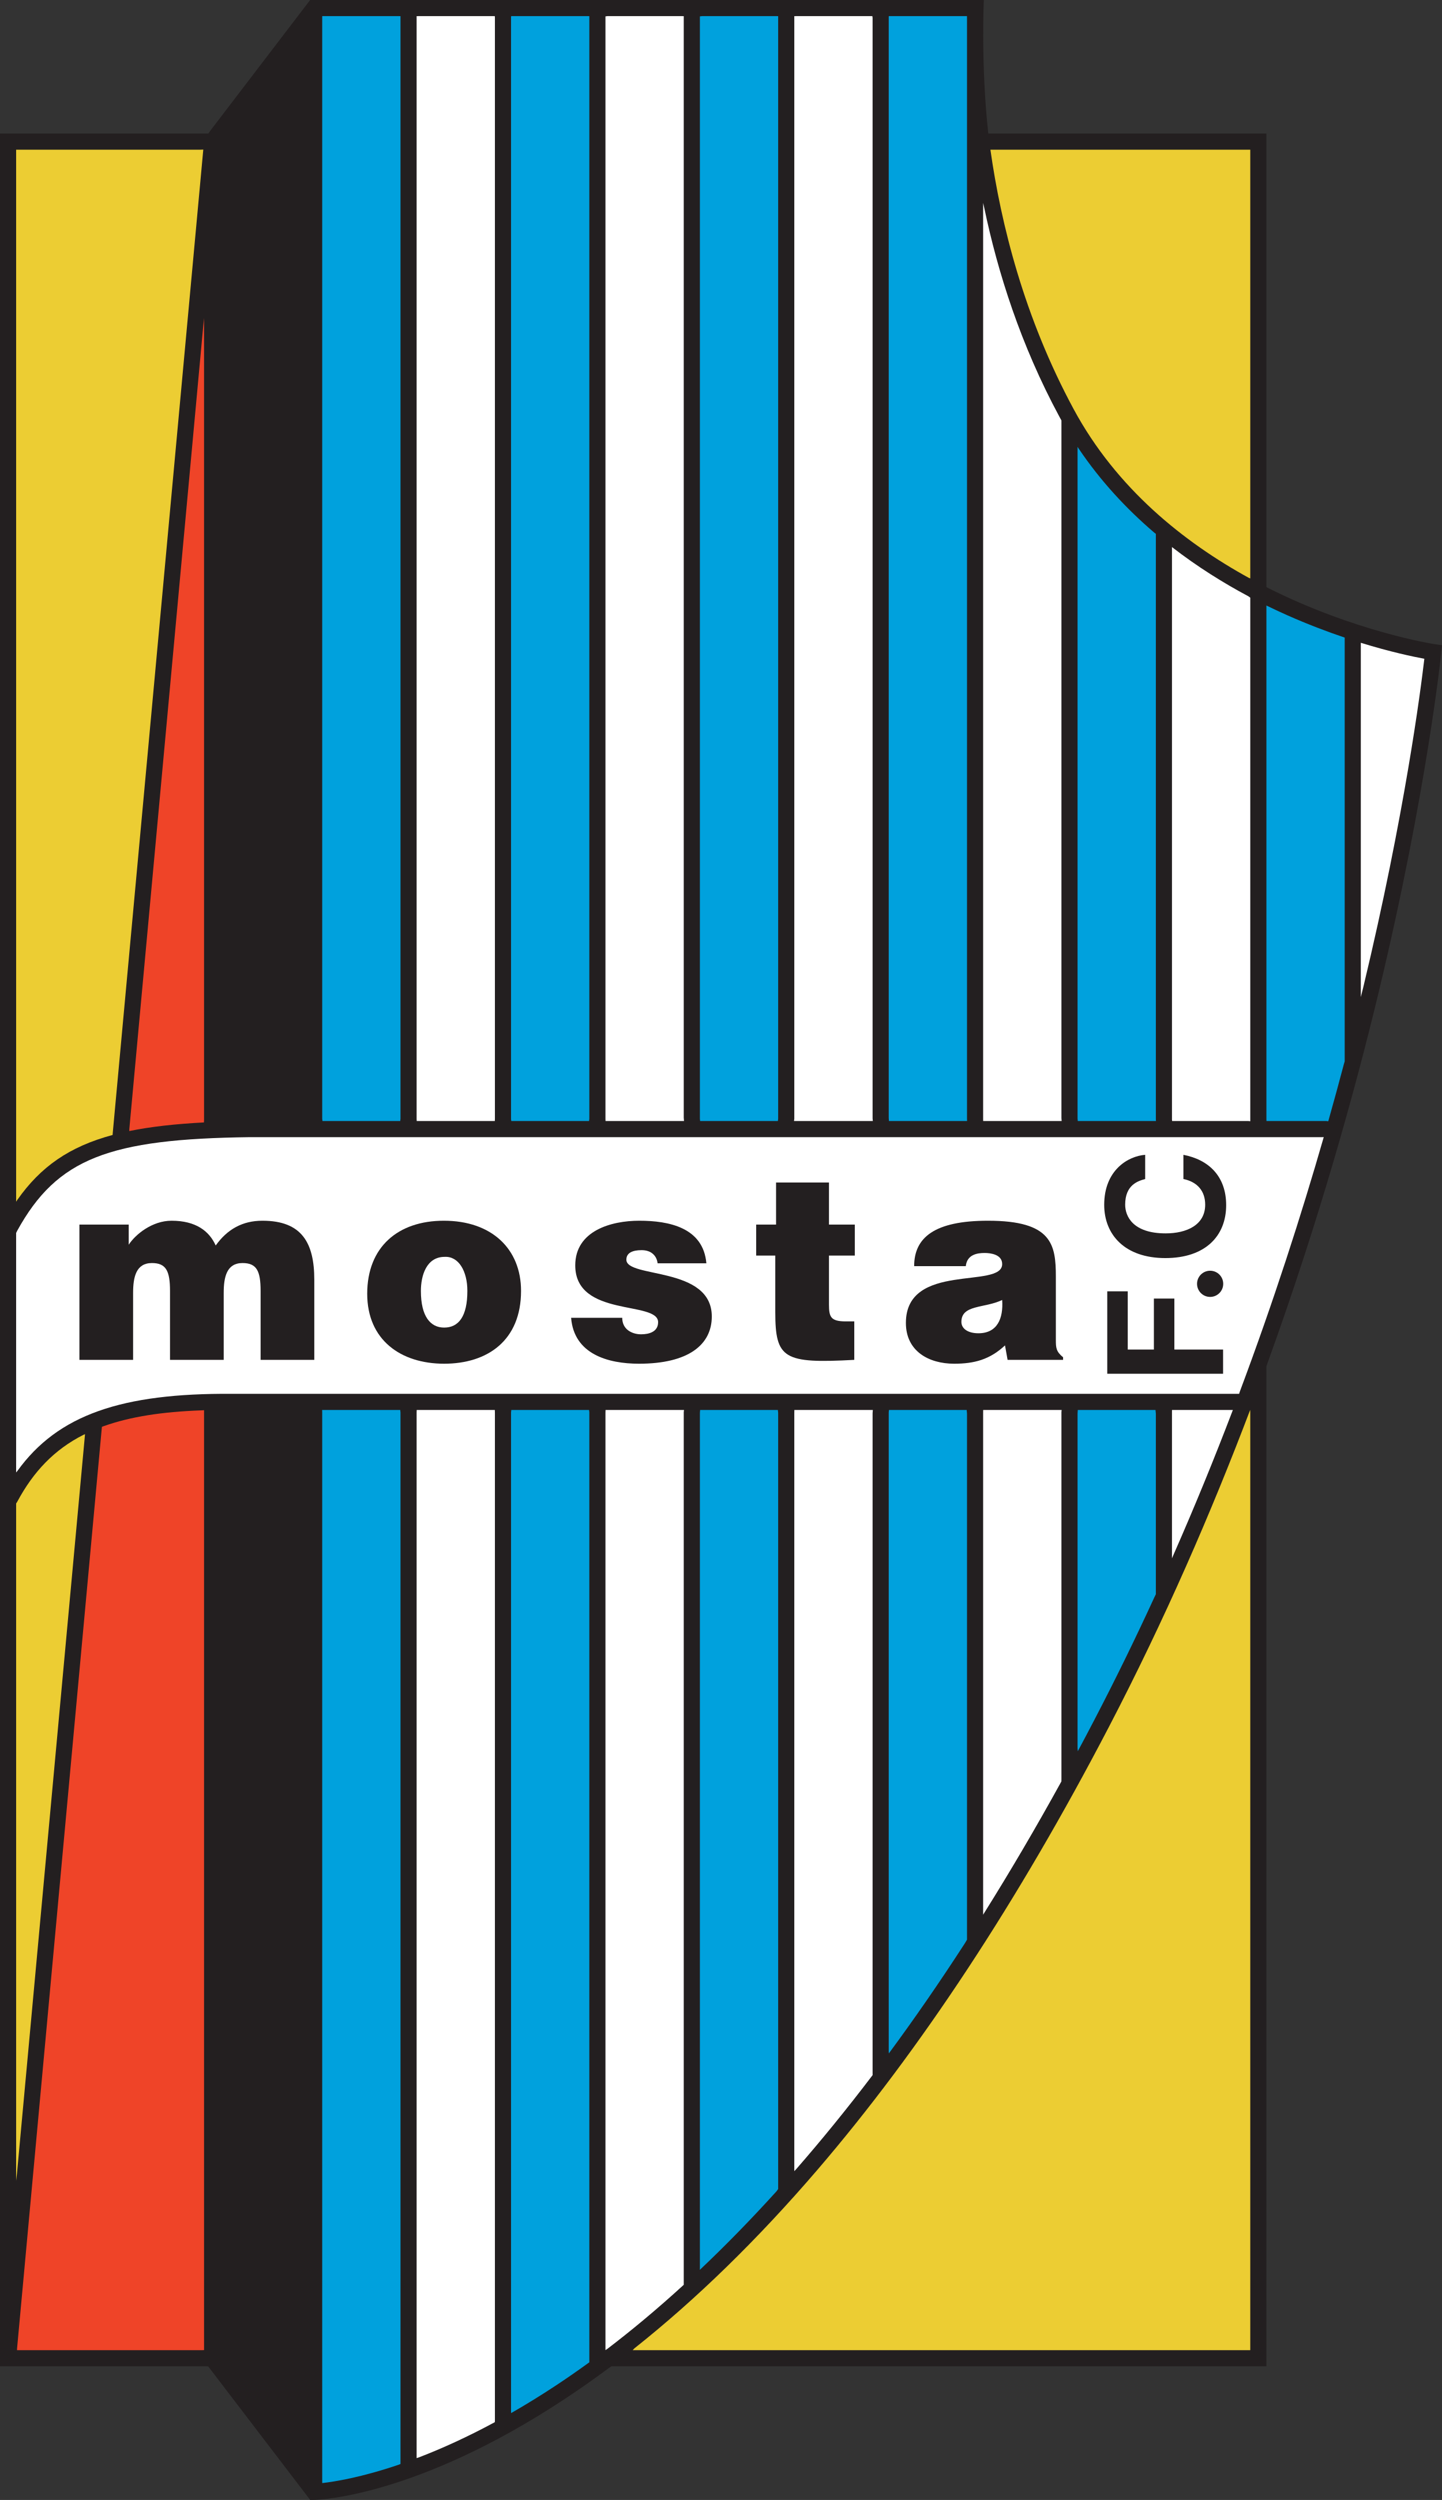 <?xml version="1.0" encoding="UTF-8"?>
<svg xmlns="http://www.w3.org/2000/svg" xmlns:xlink="http://www.w3.org/1999/xlink" width="376.09pt" height="651.98pt" viewBox="0 0 376.09 651.98" version="1.1">
<rect x="0" y="0" width="376.09" height="651.98" fill="#333333" stroke="none"/>
<defs>
<clipPath id="clip1">
  <path d="M 0 0 L 376.09 0 L 376.09 651.98 L 0 651.98 Z M 0 0 "/>
</clipPath>
</defs>
<g id="surface1">
<g clip-path="url(#clip1)" clip-rule="nonzero">
<path style=" stroke:none;fill-rule:nonzero;fill:rgb(13.699%,12.199%,12.5%);fill-opacity:1;" d="M 330.293 356.332 L 330.293 616.957 L 330.281 617.121 L 159.461 617.121 L 158.762 617.594 C 154.852 620.5 150.938 623.246 147.016 625.828 C 108.523 651.164 83.035 651.938 81.973 651.961 L 80.906 651.98 L 54.297 617.145 L 53.699 617.121 L 0 617.121 L 0 34.836 L 54.34 34.836 L 54.832 34.113 L 80.891 -0.004 L 256.594 -0.004 C 256.594 -0.004 255.789 16.895 257.758 34.828 L 257.836 34.836 L 330.297 34.836 L 330.293 34.914 L 330.293 153.082 L 330.539 153.254 C 353.336 164.73 373.734 167.934 374.102 167.984 L 376.09 168.281 L 375.887 170.277 C 375.852 170.633 372.176 206.188 359.703 258.23 C 353.363 284.68 343.969 318.504 330.555 355.559 L 330.293 356.332 "/>
</g>
<path style=" stroke:none;fill-rule:nonzero;fill:rgb(100%,100%,100%);fill-opacity:1;" d="M 354.918 168.176 L 354.918 260.035 L 355.59 257.328 C 366.367 212.391 370.543 179.859 371.484 171.805 C 368.547 171.262 362.598 170.012 354.91 167.637 L 354.918 168.176 "/>
<path style=" stroke:none;fill-rule:nonzero;fill:rgb(100%,100%,100%);fill-opacity:1;" d="M 109.395 640.82 C 115.199 638.582 121.797 635.617 129.051 631.695 L 129.078 631.254 L 129.078 368.477 L 129.055 367.711 L 108.684 367.711 L 108.66 368.383 L 108.66 641.07 L 109.395 640.82 "/>
<path style=" stroke:none;fill-rule:nonzero;fill:rgb(100%,100%,100%);fill-opacity:1;" d="M 158.371 612.602 C 164.641 607.82 171.316 602.285 178.328 595.871 L 178.328 368.285 L 178.395 367.711 L 157.934 367.711 L 157.91 368.477 L 157.91 612.895 L 158.371 612.602 "/>
<path style=" stroke:none;fill-rule:nonzero;fill:rgb(100%,100%,100%);fill-opacity:1;" d="M 207.641 565.723 C 214.137 558.277 220.801 550.117 227.59 541.176 L 227.582 540.664 L 227.582 368.574 L 227.641 367.711 L 207.18 367.711 L 207.164 368.574 L 207.164 566.23 L 207.641 565.723 "/>
<path style=" stroke:none;fill-rule:nonzero;fill:rgb(100%,100%,100%);fill-opacity:1;" d="M 256.773 498.762 C 263.414 488.16 270.109 476.785 276.828 464.582 L 276.836 463.91 L 276.836 368.285 L 276.887 367.711 L 256.426 367.711 L 256.414 368.668 L 256.414 499.355 L 256.773 498.762 "/>
<path style=" stroke:none;fill-rule:nonzero;fill:rgb(100%,100%,100%);fill-opacity:1;" d="M 306.133 405.316 C 311.688 392.691 316.777 380.215 321.43 368.02 L 321.547 367.711 L 305.672 367.711 L 305.664 368.477 L 305.664 406.406 L 306.133 405.316 "/>
<path style=" stroke:none;fill-rule:nonzero;fill:rgb(100%,100%,100%);fill-opacity:1;" d="M 323.348 362.953 C 332.199 339.316 339.418 316.836 345.246 296.559 L 344.785 296.566 L 65.137 296.566 C 28.516 297.031 14.898 302.027 4.457 321.031 L 4.207 321.555 C 4.207 342.492 4.207 363.461 4.207 384.012 L 4.547 383.605 C 15.117 368.949 31.781 363.297 60.523 363.504 L 323.172 363.504 L 323.348 362.953 "/>
<path style=" stroke:none;fill-rule:nonzero;fill:rgb(100%,100%,100%);fill-opacity:1;" d="M 129.078 4.656 L 129.078 291.691 L 129.055 292.359 L 108.684 292.359 L 108.66 291.785 L 108.66 4.211 L 109.438 4.203 C 115.336 4.203 121.965 4.203 129.047 4.203 L 129.078 4.656 "/>
<path style=" stroke:none;fill-rule:nonzero;fill:rgb(100%,100%,100%);fill-opacity:1;" d="M 227.582 4.656 L 227.582 291.688 L 227.641 292.359 L 207.086 292.359 L 207.164 291.785 L 207.164 4.211 L 207.723 4.203 C 214.926 4.203 221.621 4.203 227.516 4.203 L 227.582 4.656 "/>
<path style=" stroke:none;fill-rule:nonzero;fill:rgb(100%,100%,100%);fill-opacity:1;" d="M 177.77 4.203 C 171.355 4.203 164.863 4.203 158.441 4.203 L 157.91 4.273 L 157.91 291.785 L 157.93 292.359 L 178.395 292.359 L 178.328 291.496 L 178.328 4.211 L 177.77 4.203 "/>
<path style=" stroke:none;fill-rule:nonzero;fill:rgb(100%,100%,100%);fill-opacity:1;" d="M 276.316 108.703 C 266.172 89.906 260.199 70.902 256.715 54.246 L 256.414 52.914 L 256.414 291.688 L 256.426 292.359 L 276.891 292.359 L 276.836 291.594 L 276.836 109.652 L 276.316 108.703 "/>
<path style=" stroke:none;fill-rule:nonzero;fill:rgb(100%,100%,100%);fill-opacity:1;" d="M 305.664 143.246 L 305.664 291.977 L 305.703 292.359 L 325.594 292.359 L 326.086 292.422 L 326.086 155.867 L 325.59 155.508 C 319.133 152.066 312.312 147.828 305.656 142.668 L 305.664 143.246 "/>
<path style=" stroke:none;fill-rule:nonzero;fill:rgb(92.2%,80.399%,20%);fill-opacity:1;" d="M 21.754 374.199 C 14.23 378.023 8.754 383.699 4.496 391.652 L 4.207 392.098 C 4.207 462.793 4.207 527.828 4.207 568.742 L 4.438 566.746 L 22.176 374.023 L 21.754 374.199 "/>
<path style=" stroke:none;fill-rule:nonzero;fill:rgb(92.2%,80.399%,20%);fill-opacity:1;" d="M 52.277 39.039 C 24.004 39.039 5.18 39.039 4.207 39.039 C 4.207 41.062 4.207 175.285 4.207 313.402 L 4.527 312.914 C 10.598 304.281 18.078 299.031 29.371 295.996 L 29.406 295.477 L 53.02 39.012 L 52.277 39.039 "/>
<path style=" stroke:none;fill-rule:nonzero;fill:rgb(92.2%,80.399%,20%);fill-opacity:1;" d="M 325.777 150.746 C 308.809 141.43 291.207 127.434 280.02 106.703 C 267.047 82.66 261.039 58.281 258.324 39.133 L 258.324 39.039 C 287.238 39.039 311.93 39.039 326.09 39.039 L 326.086 39.133 L 326.086 150.836 L 325.777 150.746 "/>
<path style=" stroke:none;fill-rule:nonzero;fill:rgb(92.2%,80.399%,20%);fill-opacity:1;" d="M 326.086 368.238 L 326.086 612.797 L 326.07 612.914 C 298.609 612.914 231.129 612.914 165.008 612.914 L 165.461 612.441 C 181.652 599.594 197.648 583.992 213.211 565.855 C 239.969 534.668 265.527 495.836 289.184 450.43 C 303.766 422.438 315.941 394.371 326.055 367.699 L 326.086 368.238 "/>
<path style=" stroke:none;fill-rule:nonzero;fill:rgb(0%,63.1%,86.699%);fill-opacity:1;" d="M 281.039 455.941 L 281.039 368.668 L 281.098 367.711 L 301.367 367.711 L 301.461 368.668 L 301.461 415.777 L 301.098 416.512 C 296.223 427.125 291.012 437.812 285.449 448.484 C 284.004 451.266 282.555 454.008 281.105 456.711 L 281.039 455.941 "/>
<path style=" stroke:none;fill-rule:nonzero;fill:rgb(0%,63.1%,86.699%);fill-opacity:1;" d="M 231.789 535.117 L 231.789 368.383 L 231.852 367.711 L 252.121 367.711 L 252.207 368.668 L 252.207 505.859 L 251.672 506.77 C 244.977 517.117 238.344 526.684 231.824 535.52 L 231.789 535.117 "/>
<path style=" stroke:none;fill-rule:nonzero;fill:rgb(0%,63.1%,86.699%);fill-opacity:1;" d="M 182.539 591.41 L 182.539 368.477 L 182.602 367.711 L 202.875 367.711 L 202.953 368.477 L 202.953 570.883 L 202.551 571.453 C 195.648 579.074 188.953 585.887 182.523 591.973 L 182.539 591.41 "/>
<path style=" stroke:none;fill-rule:nonzero;fill:rgb(0%,63.1%,86.699%);fill-opacity:1;" d="M 133.285 628.961 L 133.285 368.383 L 133.355 367.711 L 153.629 367.711 L 153.703 368.285 L 153.703 616.082 L 153.242 616.41 C 150.426 618.449 147.703 620.328 145.082 622.062 C 141.008 624.754 137.078 627.164 133.312 629.324 L 133.285 628.961 "/>
<path style=" stroke:none;fill-rule:nonzero;fill:rgb(0%,63.1%,86.699%);fill-opacity:1;" d="M 84.035 646.871 L 84.035 368.285 L 84.016 367.711 L 104.383 367.711 L 104.453 368.383 L 104.453 642.602 L 103.977 642.789 C 94.219 646.105 87.305 647.207 84.047 647.574 L 84.035 646.871 "/>
<path style=" stroke:none;fill-rule:nonzero;fill:rgb(0%,63.1%,86.699%);fill-opacity:1;" d="M 330.293 291.914 L 330.293 157.91 L 330.621 158.074 C 332.367 158.926 334.074 159.719 335.73 160.453 C 341.051 162.812 346.117 164.73 350.711 166.281 L 350.711 276.805 L 350.488 277.562 C 349.223 282.355 347.871 287.312 346.426 292.422 L 345.93 292.359 L 330.312 292.359 L 330.293 291.914 "/>
<path style=" stroke:none;fill-rule:nonzero;fill:rgb(0%,63.1%,86.699%);fill-opacity:1;" d="M 103.746 4.203 C 93.785 4.203 86.645 4.203 84.047 4.203 L 84.035 4.719 L 84.035 291.785 L 84.109 292.359 L 104.383 292.359 L 104.453 291.785 L 104.453 4.211 L 103.746 4.203 "/>
<path style=" stroke:none;fill-rule:nonzero;fill:rgb(0%,63.1%,86.699%);fill-opacity:1;" d="M 153.258 4.203 C 146.426 4.203 139.719 4.203 133.324 4.203 L 133.285 4.527 L 133.285 291.883 L 133.355 292.359 L 153.629 292.359 L 153.703 291.785 L 153.703 4.211 L 153.258 4.203 "/>
<path style=" stroke:none;fill-rule:nonzero;fill:rgb(0%,63.1%,86.699%);fill-opacity:1;" d="M 252.207 5.285 L 252.207 291.691 L 252.219 292.359 L 231.852 292.359 L 231.789 291.594 L 231.789 4.465 L 231.805 4.203 C 243.523 4.203 251.352 4.203 252.199 4.203 L 252.207 5.285 "/>
<path style=" stroke:none;fill-rule:nonzero;fill:rgb(0%,63.1%,86.699%);fill-opacity:1;" d="M 202.43 4.203 C 196.242 4.203 189.754 4.203 183.133 4.203 L 182.539 4.273 L 182.539 291.785 L 182.602 292.359 L 202.875 292.359 L 202.953 291.785 L 202.953 4.211 L 202.43 4.203 "/>
<path style=" stroke:none;fill-rule:nonzero;fill:rgb(0%,63.1%,86.699%);fill-opacity:1;" d="M 300.984 138.859 C 293.84 132.742 287.039 125.484 281.277 116.91 L 281.039 116.535 L 281.039 291.691 L 281.098 292.359 L 301.496 292.359 L 301.461 291.977 L 301.461 139.23 L 300.984 138.859 "/>
<path style=" stroke:none;fill-rule:nonzero;fill:rgb(93.7%,26.7%,15.7%);fill-opacity:1;" d="M 52.516 367.816 C 42.305 368.18 33.988 369.469 27.133 371.906 L 26.578 372.109 L 4.453 612.441 L 4.441 612.914 C 6.922 612.914 27.262 612.914 52.68 612.914 L 53.219 612.895 L 53.219 367.777 L 52.516 367.816 "/>
<path style=" stroke:none;fill-rule:nonzero;fill:rgb(93.7%,26.7%,15.7%);fill-opacity:1;" d="M 53.004 85.047 L 33.727 294.461 L 33.719 294.973 C 39.285 293.836 45.703 293.121 53.191 292.727 L 53.219 291.977 L 53.219 82.941 L 53.004 85.047 "/>
<path style=" stroke:none;fill-rule:nonzero;fill:rgb(13.699%,12.199%,12.5%);fill-opacity:1;" d="M 20.711 319.367 L 33.57 319.367 L 33.57 324.617 C 35.32 321.926 39.695 318.359 44.742 318.359 C 51.074 318.359 54.574 321.051 56.258 324.82 C 59.285 320.578 63.258 318.359 68.441 318.359 C 78.742 318.359 81.973 324.148 81.973 333.773 L 81.973 354.645 L 67.969 354.645 L 67.969 336.668 C 67.969 331.484 66.961 329.398 63.258 329.398 C 59.152 329.398 58.344 332.969 58.344 337.207 L 58.344 354.645 L 44.34 354.645 L 44.34 336.668 C 44.34 331.484 43.332 329.398 39.629 329.398 C 35.52 329.398 34.715 332.969 34.715 337.207 L 34.715 354.645 L 20.711 354.645 L 20.711 319.367 "/>
<path style=" stroke:none;fill-rule:nonzero;fill:rgb(13.699%,12.199%,12.5%);fill-opacity:1;" d="M 115.766 318.359 C 128.223 318.359 135.895 325.695 135.895 336.668 C 135.895 349.594 127.145 355.652 115.836 355.652 C 104.523 355.652 95.773 349.461 95.773 337.41 C 95.773 325.156 103.852 318.359 115.766 318.359 M 109.773 336.668 C 109.773 343.336 112.266 346.23 115.836 346.23 C 119.605 346.23 121.895 343.336 121.895 336.668 C 121.895 331.484 119.605 327.582 115.969 327.785 C 111.188 327.785 109.773 332.699 109.773 336.668 "/>
<path style=" stroke:none;fill-rule:nonzero;fill:rgb(13.699%,12.199%,12.5%);fill-opacity:1;" d="M 162.285 343.672 C 162.285 345.086 162.824 346.16 163.766 346.902 C 164.641 347.574 165.852 347.98 167.199 347.98 C 169.352 347.98 171.641 347.305 171.641 344.816 C 171.641 339.16 150.031 343.672 150.031 330.004 C 150.031 320.984 159.391 318.359 166.727 318.359 C 174.402 318.359 183.422 320.109 184.23 329.465 L 171.508 329.465 C 171.371 328.32 170.902 327.516 170.16 326.906 C 169.422 326.301 168.41 326.035 167.336 326.035 C 164.91 326.035 163.363 326.773 163.363 328.523 C 163.363 333.438 185.645 330.141 185.645 343.336 C 185.645 350.672 179.586 355.652 166.66 355.652 C 158.582 355.652 149.695 353.164 148.953 343.672 L 162.285 343.672 "/>
<path style=" stroke:none;fill-rule:nonzero;fill:rgb(13.699%,12.199%,12.5%);fill-opacity:1;" d="M 222.805 354.645 C 204.426 355.652 202.203 354.375 202.203 342.191 L 202.203 327.445 L 197.223 327.445 L 197.223 319.367 L 202.406 319.367 L 202.406 308.395 L 216.207 308.395 L 216.207 319.367 L 222.941 319.367 L 222.941 327.445 L 216.207 327.445 L 216.207 340.238 C 216.207 343.469 216.68 344.613 220.586 344.613 L 222.805 344.613 L 222.805 354.645 "/>
<path style=" stroke:none;fill-rule:nonzero;fill:rgb(13.699%,12.199%,12.5%);fill-opacity:1;" d="M 262.789 354.645 L 262.117 350.875 C 258.148 354.574 254.105 355.652 248.855 355.652 C 242.191 355.652 236.266 352.355 236.266 345.016 C 236.266 328.996 261.379 336.266 261.379 329.668 C 261.379 327.109 258.281 326.773 256.801 326.773 C 254.848 326.773 252.223 327.18 251.887 330.207 L 238.422 330.207 C 238.422 322.734 243.738 318.359 257.676 318.359 C 274.371 318.359 275.379 324.551 275.379 332.969 L 275.379 349.461 C 275.379 351.48 275.445 352.488 277.266 353.969 L 277.266 354.645 L 262.789 354.645 M 261.379 339.027 C 256.801 341.246 250.742 340.168 250.742 344.746 C 250.742 346.496 252.426 347.711 255.184 347.711 C 260.098 347.711 261.715 343.871 261.379 339.027 "/>
<path style=" stroke:none;fill-rule:nonzero;fill:rgb(13.699%,12.199%,12.5%);fill-opacity:1;" d="M 318.996 351.957 L 318.996 358.27 L 288.785 358.27 L 288.785 336.77 L 294.129 336.77 L 294.129 351.957 L 300.945 351.957 L 300.945 338.66 L 306.289 338.66 L 306.289 351.957 L 318.996 351.957 "/>
<path style=" stroke:none;fill-rule:nonzero;fill:rgb(13.699%,12.199%,12.5%);fill-opacity:1;" d="M 298.676 307.484 C 296.863 307.988 293.457 308.957 293.457 314.172 C 293.457 317.203 295.477 321.66 304.016 321.66 C 309.445 321.66 314.328 319.516 314.328 314.172 C 314.328 310.68 312.348 308.242 308.645 307.484 L 308.645 301.172 C 315.211 302.434 319.797 306.727 319.797 314.301 C 319.797 322.336 314.367 328.102 303.934 328.102 C 293.371 328.102 287.988 322 287.988 314.215 C 287.988 305.168 294.215 301.508 298.676 301.172 L 298.676 307.484 "/>
<path style=" stroke:none;fill-rule:nonzero;fill:rgb(13.699%,12.199%,12.5%);fill-opacity:1;" d="M 319.031 334.816 C 319.031 336.703 317.504 338.23 315.617 338.23 C 313.73 338.23 312.203 336.703 312.203 334.816 C 312.203 332.93 313.73 331.402 315.617 331.402 C 317.504 331.402 319.031 332.93 319.031 334.816 "/>
</g>
</svg>
